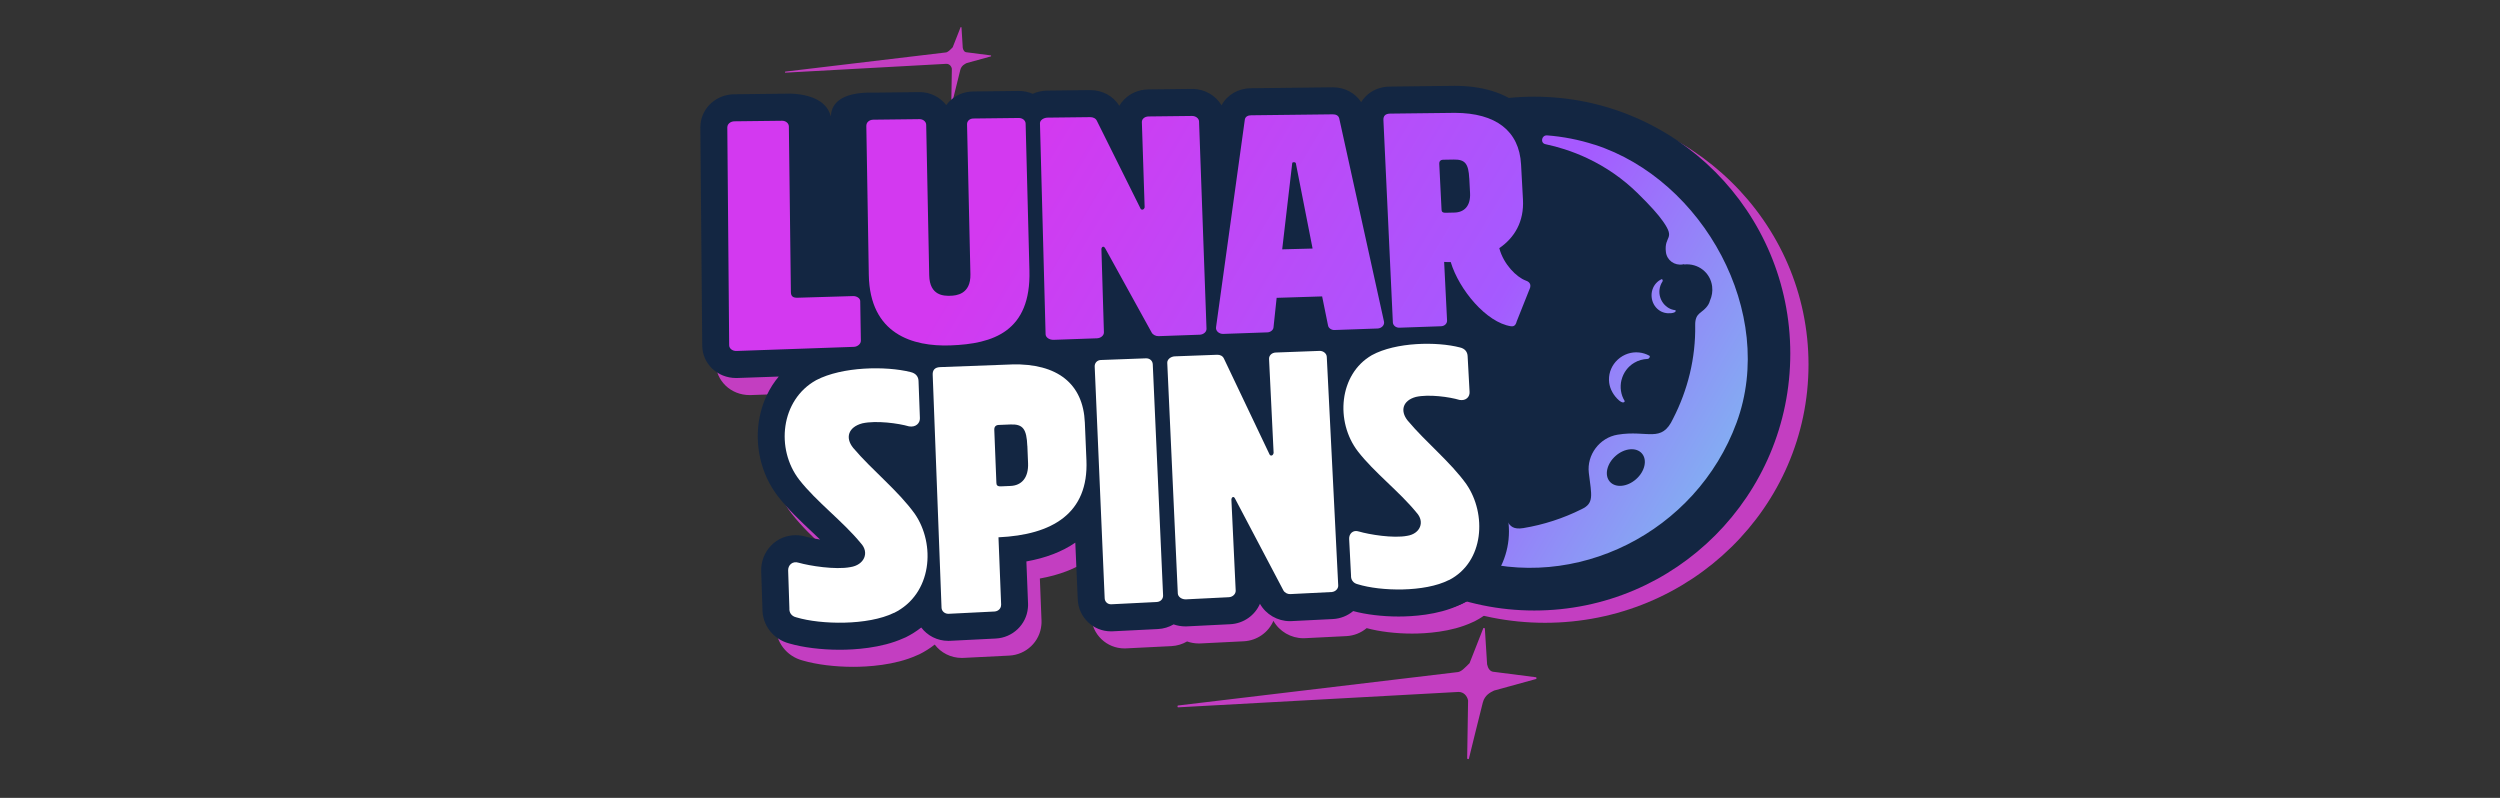 <?xml version="1.0" encoding="UTF-8"?> <svg xmlns="http://www.w3.org/2000/svg" width="282" height="90" viewBox="0 0 282 90" fill="none"><rect x="0" y="0" width="282" height="90" fill="#333333" stroke="none"/><path d="M174.275 70.251C190.692 70.251 204 57.209 204 41.121C204 25.033 190.692 11.991 174.275 11.991C157.858 11.991 144.55 25.033 144.55 41.121C144.55 57.209 157.858 70.251 174.275 70.251Z" fill="#C33EC1"></path><path d="M164.297 75.829L132.899 79.578C132.795 79.576 132.792 79.785 132.896 79.787L164.469 78.053L164.573 78.054C165.094 78.063 165.503 78.489 165.6 79.016L165.497 85.522C165.496 85.626 165.599 85.628 165.599 85.628C165.669 85.629 165.704 85.595 165.705 85.524C165.705 85.524 167.04 80.079 167.262 79.241C167.482 78.403 168.113 78.098 168.532 77.895L173.237 76.601C173.342 76.603 173.345 76.393 173.241 76.391L168.564 75.792C168.044 75.784 167.843 75.36 167.745 74.938L167.495 70.939C167.496 70.834 167.393 70.832 167.393 70.832C167.323 70.831 167.288 70.865 167.287 70.935L165.768 74.801C165.239 75.318 164.815 75.837 164.295 75.828L164.297 75.829Z" fill="#C33EC1"></path><path d="M106.621 5.924L88.593 8.076C88.533 8.075 88.531 8.196 88.591 8.197L106.72 7.201L106.779 7.202C107.079 7.206 107.314 7.451 107.369 7.754L107.31 11.489C107.309 11.549 107.368 11.55 107.368 11.55C107.408 11.551 107.429 11.531 107.429 11.491C107.429 11.491 108.196 8.364 108.323 7.883C108.45 7.402 108.812 7.227 109.052 7.11L111.754 6.367C111.814 6.368 111.816 6.248 111.756 6.247L109.071 5.903C108.772 5.898 108.657 5.654 108.601 5.412L108.457 3.116C108.458 3.056 108.399 3.055 108.399 3.055C108.359 3.054 108.338 3.074 108.338 3.114L107.465 5.334C107.162 5.63 106.918 5.928 106.62 5.923L106.621 5.924Z" fill="#C33EC1"></path><path d="M174.72 30.729C174.72 30.729 174.708 30.724 174.7 30.721C174.647 30.691 174.553 30.62 174.439 30.515C175.819 28.792 176.474 26.656 176.343 24.262L176.127 20.303C175.98 17.603 174.909 15.373 173.028 13.852C171.194 12.369 168.709 11.613 165.638 11.606C165.631 11.606 163.179 11.634 158.283 11.692C157.189 11.705 156.206 12.117 155.513 12.853C155.34 13.036 155.19 13.236 155.061 13.448C154.389 12.416 153.205 11.77 151.864 11.77C151.858 11.77 142.612 11.879 142.612 11.879C141.16 11.895 139.93 12.638 139.311 13.803C138.652 12.692 137.413 11.953 135.987 11.953C135.981 11.953 131.049 12.01 131.049 12.01C129.978 12.023 128.996 12.441 128.284 13.188C128.089 13.393 127.92 13.617 127.779 13.854C127.092 12.755 125.869 12.087 124.496 12.087C124.49 12.087 119.659 12.144 119.659 12.144C119.081 12.151 118.519 12.276 118.009 12.505C117.523 12.294 116.99 12.182 116.443 12.182C116.437 12.182 111.279 12.242 111.279 12.242C110.243 12.254 109.286 12.662 108.586 13.39C108.467 13.513 108.358 13.643 108.259 13.779C107.565 12.89 106.473 12.314 105.256 12.314C105.25 12.314 99.987 12.376 99.987 12.376C98.947 12.388 97.946 12.813 97.24 13.542C96.699 14.101 96.355 14.796 96.246 15.556C96.213 15.746 96.197 15.941 96.2 16.134L96.469 32.31L93.739 32.392L93.543 16.154C93.518 14.137 91.817 12.496 89.75 12.496C89.744 12.496 84.332 12.559 84.332 12.559C82.357 12.582 80.734 14.016 80.543 15.9C80.526 16.033 80.519 16.169 80.52 16.303L80.731 40.894C80.748 42.953 82.43 44.565 84.559 44.565C84.606 44.565 84.654 44.565 84.701 44.563L89.361 44.4C88.304 45.661 87.569 47.195 87.215 48.916C86.572 52.051 87.342 55.414 89.278 57.916C90.426 59.39 91.815 60.698 93.158 61.963C93.446 62.234 93.737 62.508 94.025 62.784C93.394 62.691 92.837 62.576 92.495 62.481C92.092 62.358 91.68 62.295 91.271 62.295C90.208 62.295 89.221 62.712 88.489 63.472C87.751 64.237 87.348 65.294 87.384 66.372L87.522 70.533C87.479 72.41 88.718 74.034 90.556 74.509C92.1 74.96 94.166 75.219 96.234 75.219C97.851 75.219 100.919 75.051 103.402 73.932C103.504 73.895 103.604 73.852 103.701 73.804C104.319 73.499 104.901 73.13 105.436 72.707C106.129 73.625 107.237 74.214 108.487 74.214C108.55 74.214 108.614 74.212 108.68 74.209L113.845 73.951C115.746 73.857 117.295 72.381 117.465 70.511C117.484 70.35 117.491 70.187 117.484 70.026L117.296 65.257C119.481 64.866 121.331 64.156 122.814 63.135L123.09 69.543C123.177 71.56 124.824 73.141 126.839 73.141C126.902 73.141 126.966 73.139 127.031 73.136L132.137 72.882C132.767 72.85 133.373 72.667 133.902 72.356C134.33 72.506 134.785 72.584 135.246 72.584C135.312 72.584 135.379 72.582 135.447 72.578L140.289 72.337C141.809 72.261 143.084 71.323 143.642 70.032C144.314 71.227 145.624 71.991 147.013 71.991C147.074 71.991 147.136 71.99 147.198 71.987L151.864 71.754C152.71 71.712 153.515 71.395 154.16 70.854C155.603 71.246 157.444 71.469 159.28 71.469C160.804 71.469 163.697 71.305 166.04 70.214C166.142 70.174 166.243 70.13 166.338 70.081C168.727 68.855 170.416 66.698 171.094 64.005C171.849 61.011 171.251 57.551 169.535 54.967C169.499 54.91 169.462 54.853 169.423 54.798C168.233 53.132 166.766 51.674 165.347 50.264C165.215 50.134 165.085 50.004 164.955 49.876C165.074 49.903 165.18 49.93 165.272 49.959C165.388 49.994 165.507 50.023 165.629 50.044C165.88 50.088 166.135 50.11 166.384 50.11C167.499 50.11 168.523 49.676 169.267 48.887C169.996 48.114 170.381 47.055 170.321 45.981L170.1 41.921C170.089 41.728 170.066 41.54 170.031 41.356C170.523 41.541 171.014 41.672 171.503 41.747C171.539 41.752 171.577 41.757 171.609 41.761C171.762 41.779 171.909 41.788 172.058 41.788C173.64 41.788 174.976 40.775 175.469 39.206C175.475 39.19 175.48 39.174 175.485 39.158L176.937 35.514C176.979 35.408 177.016 35.298 177.047 35.186C177.469 33.632 176.921 31.577 174.719 30.734L174.72 30.729Z" fill="#C33EC1"></path><path d="M172.659 30.229C172.659 30.229 172.629 30.218 172.619 30.214C172.207 30.06 171.436 29.405 170.94 28.486C172.625 26.934 173.439 24.86 173.306 22.421L173.09 18.462C172.84 13.865 169.569 11.22 164.118 11.207C164.116 11.207 156.78 11.293 156.78 11.293C155.911 11.303 155.386 11.671 155.098 11.976C154.818 12.274 154.492 12.8 154.53 13.614L155.028 24.278L152.544 13.005C152.537 12.973 152.528 12.941 152.519 12.909C152.25 11.975 151.395 11.372 150.344 11.372L141.11 11.48C140.007 11.493 139.154 12.142 138.936 13.134C138.927 13.173 138.92 13.213 138.914 13.252L137.202 25.599L136.772 13.641C136.731 12.471 135.718 11.554 134.467 11.554L129.547 11.611C128.887 11.619 128.289 11.87 127.862 12.319C127.47 12.729 127.265 13.264 127.283 13.825L127.407 17.61L125.091 12.957C124.716 12.174 123.908 11.688 122.976 11.688L118.156 11.744C117.53 11.752 116.935 11.979 116.495 12.37C116.086 12.005 115.534 11.783 114.923 11.783L109.777 11.843C109.15 11.85 108.575 12.092 108.159 12.525C107.762 12.937 107.551 13.48 107.564 14.053L107.944 30.966C107.947 31.113 107.944 31.601 107.764 31.718C107.6 31.824 107.278 31.834 107.171 31.837C107.121 31.839 107.065 31.84 107.003 31.84C106.66 31.84 106.54 31.782 106.504 31.757C106.441 31.713 106.344 31.484 106.335 31.031L105.994 14.044C105.971 12.869 104.958 11.914 103.737 11.914L98.486 11.975C97.848 11.983 97.237 12.24 96.811 12.68C96.488 13.013 96.286 13.429 96.228 13.873C96.209 13.975 96.2 14.079 96.201 14.184L96.481 31.018C96.486 31.315 96.5 31.605 96.521 31.888C96.434 31.878 96.345 31.873 96.255 31.873C96.231 31.873 96.207 31.873 96.182 31.874L90.72 32.037L90.504 14.248C90.49 13.061 89.47 12.096 88.231 12.096L82.83 12.159C81.606 12.174 80.638 13.03 80.535 14.146C80.525 14.218 80.52 14.29 80.521 14.365L80.732 38.956C80.742 40.167 81.756 41.115 83.04 41.115C83.07 41.115 83.099 41.115 83.13 41.114L93.274 40.758C92.616 40.959 91.967 41.211 91.36 41.529C91.349 41.535 91.339 41.54 91.329 41.546C89.172 42.742 87.7 44.785 87.185 47.298C86.63 50.003 87.291 52.9 88.956 55.052C90.032 56.432 91.378 57.7 92.68 58.926C93.818 59.998 94.994 61.107 95.925 62.238C95.946 62.264 95.967 62.289 95.99 62.312C96.004 62.328 96.017 62.342 96.027 62.354C95.965 62.392 95.856 62.438 95.69 62.462C95.671 62.465 95.651 62.469 95.632 62.472C95.351 62.525 94.978 62.553 94.552 62.553C93.096 62.553 91.345 62.243 90.549 62.019C90.284 61.936 90.016 61.894 89.753 61.894C89.106 61.894 88.506 62.147 88.063 62.606C87.61 63.076 87.362 63.728 87.384 64.395L87.523 68.604C87.478 69.8 88.251 70.815 89.437 71.111C90.85 71.528 92.771 71.767 94.715 71.767C96.241 71.767 99.09 71.612 101.317 70.589C101.383 70.567 101.448 70.54 101.512 70.509C102.804 69.872 103.871 68.938 104.655 67.782L104.686 68.611C104.731 69.817 105.734 70.762 106.968 70.762C107.007 70.762 107.047 70.761 107.086 70.759L112.251 70.501C113.416 70.444 114.345 69.535 114.434 68.423C114.446 68.337 114.45 68.249 114.447 68.159L114.203 62.016C117.019 61.705 119.266 60.898 120.897 59.609C121.603 59.051 122.192 58.411 122.664 57.69L123.088 67.549C123.14 68.749 124.12 69.688 125.319 69.688C125.358 69.688 125.397 69.687 125.436 69.685L130.542 69.43C131.219 69.397 131.807 69.09 132.199 68.621C132.613 68.94 133.145 69.131 133.725 69.131C133.767 69.131 133.81 69.13 133.851 69.128L138.694 68.887C139.969 68.823 140.96 67.771 140.901 66.542L140.692 62.13L143.41 67.29C143.798 68.037 144.633 68.539 145.492 68.539C145.529 68.539 145.565 68.538 145.602 68.536L150.269 68.303C150.842 68.275 151.383 68.04 151.792 67.641C151.943 67.495 152.07 67.33 152.173 67.152C152.348 67.244 152.539 67.318 152.742 67.369C154.092 67.78 155.917 68.016 157.759 68.016C159.188 68.016 161.854 67.865 163.933 66.878C163.998 66.855 164.063 66.827 164.126 66.795C166.119 65.773 167.531 63.964 168.101 61.704C168.757 59.098 168.234 56.104 166.734 53.862C166.713 53.827 166.69 53.792 166.667 53.759C165.551 52.197 164.131 50.785 162.757 49.42C161.746 48.414 160.79 47.464 159.957 46.469C159.916 46.416 159.885 46.371 159.864 46.333C159.914 46.307 159.984 46.279 160.076 46.252C160.359 46.191 160.733 46.16 161.161 46.16C162.264 46.16 163.521 46.366 164.192 46.57C164.25 46.587 164.31 46.602 164.37 46.612C164.535 46.641 164.702 46.656 164.864 46.656C165.557 46.656 166.189 46.391 166.643 45.909C167.086 45.44 167.32 44.792 167.285 44.135L167.063 40.075C166.998 38.891 166.222 37.986 165.035 37.706C164.786 37.642 164.523 37.585 164.248 37.535C164.595 37.124 164.771 36.609 164.744 36.073L164.669 34.559C166.215 36.483 168.218 38.006 170.214 38.31C170.231 38.313 170.249 38.315 170.267 38.316C170.361 38.327 170.451 38.333 170.54 38.333C171.274 38.333 172.162 37.927 172.508 36.8C172.518 36.773 172.527 36.746 172.534 36.718L174.008 33.018C174.029 32.964 174.047 32.909 174.062 32.854C174.299 31.981 174.074 30.77 172.659 30.228V30.229ZM164.072 19.522C164.098 19.522 164.122 19.522 164.143 19.523C164.168 19.651 164.197 19.86 164.213 20.191C164.216 20.228 164.219 20.265 164.222 20.3L164.303 21.861C164.32 22.207 164.26 22.377 164.233 22.418C164.219 22.424 164.17 22.444 164.066 22.45L163.92 19.524L164.02 19.523C164.037 19.523 164.054 19.523 164.071 19.523L164.072 19.522Z" fill="#132642"></path><path d="M173.063 68.866C189.014 68.866 201.945 55.891 201.945 39.885C201.945 23.88 189.014 10.905 173.063 10.905C157.112 10.905 144.181 23.88 144.181 39.885C144.181 55.891 157.112 68.866 173.063 68.866Z" fill="#132642"></path><path d="M173.201 28.804C173.201 28.804 173.189 28.8 173.181 28.797C173.128 28.766 173.034 28.696 172.92 28.591C174.3 26.868 174.955 24.732 174.824 22.337L174.608 18.378C174.461 15.678 173.389 13.448 171.509 11.927C169.674 10.444 167.19 9.689 164.118 9.681C164.112 9.681 161.66 9.71 156.763 9.767C155.67 9.78 154.687 10.193 153.994 10.928C153.821 11.111 153.671 11.311 153.541 11.524C152.87 10.492 151.686 9.846 150.345 9.846C150.339 9.846 141.093 9.954 141.093 9.954C139.641 9.971 138.411 10.713 137.791 11.879C137.133 10.768 135.893 10.029 134.468 10.029C134.462 10.029 129.53 10.086 129.53 10.086C128.458 10.099 127.477 10.517 126.765 11.264C126.569 11.469 126.401 11.693 126.26 11.93C125.572 10.83 124.35 10.163 122.977 10.163C122.971 10.163 118.14 10.22 118.14 10.22C117.561 10.226 117 10.351 116.49 10.581C116.004 10.37 115.471 10.258 114.924 10.258C114.918 10.258 109.76 10.318 109.76 10.318C108.724 10.33 107.767 10.738 107.066 11.465C106.948 11.589 106.839 11.718 106.74 11.855C106.046 10.966 104.953 10.389 103.737 10.389C103.732 10.389 99.702 10.437 98.695 10.448C94.451 10.309 93.774 12.03 93.734 13.029C93.724 13.047 93.712 13.066 93.702 13.085C92.93 10.201 88.424 10.575 88.424 10.575C88.358 10.572 88.294 10.571 88.23 10.571C88.224 10.571 82.812 10.634 82.812 10.634C80.837 10.657 79.214 12.091 79.023 13.974C79.006 14.108 78.999 14.244 79 14.378L79.211 38.969C79.228 41.028 80.91 42.64 83.039 42.64C83.086 42.64 83.134 42.639 83.181 42.638L87.841 42.475C86.784 43.736 86.049 45.27 85.695 46.99C85.052 50.126 85.822 53.489 87.757 55.991C88.906 57.465 90.294 58.773 91.638 60.038C91.926 60.309 92.217 60.583 92.505 60.859C91.874 60.766 91.317 60.651 90.975 60.556C90.572 60.433 90.16 60.37 89.751 60.37C88.688 60.37 87.7 60.787 86.969 61.547C86.231 62.312 85.828 63.369 85.864 64.447L86.001 68.608C85.959 70.485 87.197 72.109 89.036 72.584C90.579 73.035 92.646 73.293 94.714 73.293C96.331 73.293 99.399 73.126 101.882 72.007C101.984 71.97 102.084 71.927 102.181 71.879C102.799 71.574 103.38 71.205 103.916 70.782C104.609 71.7 105.717 72.288 106.967 72.288C107.03 72.288 107.094 72.287 107.16 72.284L112.325 72.026C114.226 71.932 115.775 70.456 115.945 68.585C115.964 68.424 115.971 68.262 115.964 68.1L115.776 63.331C117.961 62.941 119.811 62.231 121.294 61.21L121.57 67.618C121.657 69.635 123.304 71.216 125.319 71.216C125.382 71.216 125.446 71.214 125.511 71.211L130.617 70.957C131.247 70.925 131.853 70.742 132.382 70.431C132.81 70.581 133.265 70.658 133.726 70.658C133.792 70.658 133.859 70.657 133.927 70.653L138.769 70.412C140.289 70.336 141.564 69.398 142.122 68.107C142.794 69.301 144.103 70.066 145.492 70.066C145.554 70.066 145.616 70.064 145.678 70.061L150.344 69.829C151.19 69.787 151.995 69.47 152.64 68.929C154.082 69.321 155.924 69.544 157.76 69.544C159.284 69.544 162.177 69.38 164.52 68.289C164.622 68.249 164.723 68.205 164.818 68.155C167.206 66.93 168.896 64.772 169.574 62.08C170.329 59.086 169.731 55.626 168.015 53.042C167.979 52.985 167.942 52.928 167.902 52.873C166.713 51.207 165.246 49.749 163.827 48.339C163.695 48.209 163.565 48.078 163.435 47.95C163.554 47.978 163.66 48.005 163.751 48.033C163.868 48.069 163.987 48.097 164.109 48.119C164.36 48.163 164.615 48.185 164.864 48.185C165.979 48.185 167.003 47.751 167.747 46.962C168.476 46.189 168.861 45.13 168.801 44.056L168.579 39.996C168.569 39.803 168.546 39.615 168.511 39.431C169.003 39.616 169.494 39.747 169.983 39.821C170.019 39.827 170.057 39.832 170.089 39.836C170.242 39.853 170.389 39.863 170.538 39.863C172.12 39.863 173.456 38.85 173.949 37.281C173.955 37.265 173.96 37.249 173.965 37.233L175.417 33.589C175.459 33.483 175.496 33.373 175.527 33.261C175.949 31.707 175.401 29.651 173.199 28.809L173.201 28.804Z" fill="#132642"></path><path d="M182.91 42.855C183.112 42.042 183.634 41.338 184.338 40.927C184.789 40.652 185.318 40.506 185.849 40.487C186.032 40.479 186.187 40.196 186.043 40.12C185.686 39.927 185.291 39.8 184.889 39.76C184.019 39.665 183.146 39.958 182.487 40.561C181.831 41.162 181.47 42.002 181.493 42.867C181.503 43.632 181.854 44.375 182.403 44.954C183.094 45.683 183.313 45.311 183.256 45.221C182.83 44.533 182.702 43.672 182.904 42.859L182.91 42.855Z" fill="url(#paint0_linear_20661_1106)"></path><path d="M187.631 34.224C187.294 33.791 187.133 33.239 187.188 32.708C187.22 32.363 187.343 32.028 187.534 31.744C187.601 31.646 187.513 31.452 187.421 31.494C187.189 31.604 186.975 31.758 186.804 31.951C186.43 32.368 186.247 32.942 186.306 33.523C186.363 34.107 186.654 34.632 187.106 34.966C187.5 35.267 188.008 35.381 188.51 35.326C189.14 35.256 189.034 34.993 188.965 34.987C188.455 34.935 187.968 34.657 187.631 34.224Z" fill="url(#paint1_linear_20661_1106)"></path><path d="M185.205 51.149C184.572 50.421 183.247 50.541 182.248 51.42C181.247 52.297 180.951 53.602 181.585 54.329C182.218 55.057 183.543 54.937 184.542 54.058C185.543 53.181 185.839 51.876 185.205 51.149ZM179.857 16.314C192.125 20.269 200.439 35.296 195.888 47.674C191.337 60.052 177.697 66.885 165.43 62.93C162.977 62.138 160.148 60.442 157.656 58.505C157.188 58.141 157.686 57.39 158.219 57.653C159.122 58.095 160.066 58.478 161.056 58.797C162.879 59.384 164.443 59.708 165.808 59.791C167.873 59.914 166.59 58.502 168.506 58.19C170.545 57.853 169.546 59.945 171.835 59.568C174.125 59.19 176.359 58.459 178.381 57.448C179.842 56.774 179.531 55.899 179.22 53.347C178.974 51.325 180.417 49.371 182.467 49.032C185.883 48.468 187.417 50.044 188.731 47.209C190.379 44 191.279 40.4 191.218 36.683C191.192 35.153 192.08 35.4 192.712 34.335C192.789 34.206 192.846 34.058 192.888 33.9C193.106 33.412 193.2 32.867 193.13 32.312C192.941 30.748 191.551 29.672 189.976 29.832L189.964 29.796C189.916 29.809 189.863 29.82 189.812 29.827C188.876 29.98 188.026 29.356 187.914 28.434C187.685 26.55 189.043 27.046 187.598 24.984C187.054 24.204 186.143 23.181 184.703 21.774C183.084 20.187 181.181 18.851 179.03 17.84C178.22 17.459 177.373 17.124 176.492 16.84C175.776 16.609 175.052 16.415 174.326 16.264C173.71 16.134 173.886 15.222 174.519 15.271C176.308 15.409 178.096 15.754 179.858 16.322" fill="url(#paint2_linear_20661_1106)"></path><path d="M82.045 14.352C82.042 13.985 82.399 13.689 82.848 13.684L88.222 13.621C88.621 13.616 88.98 13.901 88.984 14.266L89.211 32.94C89.217 33.459 89.488 33.599 89.981 33.584L96.227 33.398C96.625 33.386 97.028 33.634 97.033 33.965L97.106 38.431C97.112 38.801 96.717 39.111 96.318 39.125L83.076 39.589C82.621 39.605 82.254 39.318 82.251 38.942L82.04 14.351L82.045 14.352Z" fill="url(#paint3_linear_20661_1106)"></path><path d="M97.729 14.159C97.723 13.798 98.068 13.506 98.504 13.501L103.728 13.44C104.117 13.435 104.468 13.717 104.475 14.076L104.816 31.062C104.863 33.395 106.518 33.383 107.217 33.362C107.828 33.344 109.514 33.222 109.463 30.932L109.083 14.019C109.075 13.661 109.368 13.373 109.796 13.368L114.912 13.308C115.336 13.303 115.681 13.582 115.69 13.937L116.12 30.528C116.298 37.406 112.024 38.792 107.201 38.962C102.998 39.11 98.112 37.728 98.001 30.993L97.721 14.159H97.729Z" fill="url(#paint4_linear_20661_1106)"></path><path d="M124.657 28.006C124.522 27.724 124.273 27.8 124.239 28.085L124.522 37.483C124.533 37.845 124.162 38.146 123.74 38.16L118.856 38.332C118.387 38.349 117.953 38.073 117.943 37.71L117.308 13.917C117.299 13.562 117.712 13.275 118.175 13.269L122.963 13.213C123.296 13.209 123.597 13.345 123.726 13.625L128.621 23.463C128.713 23.744 129.044 23.704 129.116 23.384L128.802 13.776C128.791 13.425 129.112 13.141 129.565 13.136L134.456 13.079C134.864 13.074 135.241 13.347 135.253 13.696L136.094 37.085C136.107 37.443 135.746 37.74 135.332 37.755L130.675 37.918C130.383 37.928 130.039 37.76 129.91 37.514L124.663 28.002H124.659L124.655 28.006H124.657Z" fill="url(#paint5_linear_20661_1106)"></path><path d="M150.329 12.896C150.685 12.893 150.971 13.025 151.06 13.333L156.112 36.26C156.211 36.675 155.83 37.039 155.393 37.055L150.509 37.226C150.228 37.236 149.854 37.036 149.804 36.721L149.137 33.435L144.006 33.596L143.651 36.934C143.623 37.254 143.266 37.48 142.981 37.49L137.98 37.665C137.528 37.681 137.103 37.338 137.17 36.909L140.421 13.462C140.489 13.15 140.767 13.008 141.129 13.004L150.337 12.896H150.333L150.329 12.896ZM144.631 28.126L148.06 28.036L146.168 18.401C146.167 18.365 146.086 18.335 146.044 18.3L145.839 18.304C145.801 18.34 145.762 18.372 145.763 18.408L144.631 28.126Z" fill="url(#paint6_linear_20661_1106)"></path><path d="M171.072 36.297C170.943 36.785 170.675 36.831 170.442 36.803C167.658 36.381 164.582 32.675 163.641 29.557C163.407 29.564 163.134 29.571 162.899 29.543L163.228 36.15C163.245 36.499 162.946 36.786 162.554 36.8L157.856 36.965C157.46 36.978 157.13 36.711 157.114 36.361L156.049 13.541C156.03 13.132 156.216 12.823 156.799 12.816L164.115 12.73C168.737 12.742 171.369 14.766 171.575 18.544L171.79 22.503C171.927 25.016 170.832 26.816 169.12 27.992C169.604 29.831 171.072 31.263 172.093 31.643C172.25 31.705 172.758 31.865 172.598 32.453L171.068 36.293H171.076L171.072 36.297ZM165.731 20.113C165.647 18.478 165.274 17.977 163.995 17.998L162.791 18.018C162.403 18.025 162.339 18.298 162.348 18.473L162.605 23.634C162.615 23.841 162.662 24.009 163.09 23.999L164.065 23.977C165.151 23.952 165.897 23.253 165.822 21.783L165.736 20.113H165.731Z" fill="url(#paint7_linear_20661_1106)"></path><ellipse cx="161.337" cy="59.937" rx="8.874" ry="8.929" fill="#132642"></ellipse><path d="M96.23 50.508C95.322 49.385 95.672 48.174 97.276 47.751C98.845 47.407 101.348 47.746 102.532 48.094C103.318 48.227 103.785 47.721 103.765 47.17L103.61 42.968C103.592 42.489 103.311 42.099 102.698 41.965C99.935 41.274 95.001 41.341 92.063 42.882C88.044 45.11 87.478 50.655 90.153 54.113C92.087 56.595 95.033 58.759 97.097 61.268C98.101 62.34 97.487 63.738 95.913 63.972C94.214 64.292 91.319 63.825 90.113 63.481C89.354 63.233 88.885 63.785 88.903 64.346L89.044 68.619C89.011 69.072 89.248 69.506 89.831 69.638C92.606 70.47 97.9 70.569 100.841 69.129V69.141C105.182 66.998 105.543 61.375 103.188 57.959C101.293 55.323 98.372 53.047 96.223 50.504L96.23 50.51L96.23 50.508Z" fill="white"></path><path d="M114.134 41.109L106.046 41.411C105.394 41.435 105.19 41.8 105.208 42.271L106.205 68.553C106.221 68.951 106.581 69.257 107.012 69.236L112.176 68.979C112.611 68.957 112.938 68.617 112.922 68.22H112.929L112.628 60.608C118.694 60.329 122.802 57.922 122.55 51.924L122.371 47.674C122.186 43.271 119.272 40.983 114.134 41.103V41.109ZM115.966 52.233C116.034 53.932 115.202 54.762 113.999 54.814L112.923 54.861C112.456 54.882 112.401 54.689 112.391 54.447L112.155 48.468C112.147 48.274 112.216 47.951 112.648 47.934L113.979 47.88C115.396 47.823 115.804 48.399 115.88 50.294H115.886L115.965 52.233H115.966Z" fill="white"></path><path d="M129.245 40.42L124.17 40.609C123.751 40.625 123.464 40.953 123.481 41.342L124.607 67.483C124.624 67.877 124.933 68.183 125.362 68.162L130.468 67.907C130.928 67.885 131.213 67.549 131.196 67.156L130.032 41.094C130.014 40.706 129.709 40.401 129.245 40.419V40.42Z" fill="white"></path><path d="M148.839 39.581L143.906 39.765C143.449 39.782 143.131 40.108 143.15 40.493L143.664 51.088C143.603 51.443 143.271 51.492 143.17 51.187L138.062 40.453C137.922 40.143 137.62 40.006 137.292 40.018L132.518 40.196C132.057 40.214 131.649 40.545 131.667 40.931L132.857 66.939C132.875 67.33 133.314 67.629 133.779 67.606L138.621 67.365C139.044 67.343 139.404 67.006 139.386 66.616L138.901 56.348C138.932 56.03 139.178 55.947 139.318 56.252L144.759 66.584C144.897 66.854 145.235 67.029 145.53 67.014L150.196 66.781C150.614 66.761 150.971 66.425 150.951 66.037L149.66 40.248C149.641 39.864 149.255 39.565 148.84 39.58L148.839 39.581Z" fill="white"></path><path d="M165.433 54.648C163.612 52.099 160.838 49.897 158.782 47.436C157.913 46.35 158.218 45.181 159.71 44.773C161.171 44.444 163.519 44.774 164.633 45.112C165.37 45.241 165.798 44.754 165.769 44.22L165.547 40.16C165.522 39.698 165.252 39.32 164.675 39.19C162.078 38.518 157.464 38.578 154.744 40.063C151.026 42.211 150.599 47.566 153.164 50.909C155.018 53.309 157.814 55.404 159.79 57.83C160.748 58.866 160.2 60.215 158.732 60.44C157.149 60.746 154.433 60.291 153.299 59.957C152.585 59.716 152.156 60.249 152.184 60.79L152.396 64.917C152.372 65.355 152.602 65.773 153.149 65.902C155.76 66.71 160.713 66.815 163.435 65.428V65.44C167.456 63.377 167.692 57.947 165.426 54.644L165.433 54.649V54.648Z" fill="white"></path><defs><linearGradient id="paint0_linear_20661_1106" x1="110.164" y1="21.896" x2="208.951" y2="80.17" gradientUnits="userSpaceOnUse"><stop offset="0.024" stop-color="#D339F0"></stop><stop offset="0.495" stop-color="#A55AFF"></stop><stop offset="1" stop-color="#66F4E7"></stop></linearGradient><linearGradient id="paint1_linear_20661_1106" x1="110.164" y1="21.896" x2="208.951" y2="80.17" gradientUnits="userSpaceOnUse"><stop offset="0.024" stop-color="#D339F0"></stop><stop offset="0.495" stop-color="#A55AFF"></stop><stop offset="1" stop-color="#66F4E7"></stop></linearGradient><linearGradient id="paint2_linear_20661_1106" x1="110.164" y1="21.896" x2="208.951" y2="80.17" gradientUnits="userSpaceOnUse"><stop offset="0.024" stop-color="#D339F0"></stop><stop offset="0.495" stop-color="#A55AFF"></stop><stop offset="1" stop-color="#66F4E7"></stop></linearGradient><linearGradient id="paint3_linear_20661_1106" x1="110.164" y1="21.896" x2="208.951" y2="80.17" gradientUnits="userSpaceOnUse"><stop offset="0.024" stop-color="#D339F0"></stop><stop offset="0.495" stop-color="#A55AFF"></stop><stop offset="1" stop-color="#66F4E7"></stop></linearGradient><linearGradient id="paint4_linear_20661_1106" x1="110.164" y1="21.896" x2="208.951" y2="80.17" gradientUnits="userSpaceOnUse"><stop offset="0.024" stop-color="#D339F0"></stop><stop offset="0.495" stop-color="#A55AFF"></stop><stop offset="1" stop-color="#66F4E7"></stop></linearGradient><linearGradient id="paint5_linear_20661_1106" x1="110.164" y1="21.896" x2="208.951" y2="80.17" gradientUnits="userSpaceOnUse"><stop offset="0.024" stop-color="#D339F0"></stop><stop offset="0.495" stop-color="#A55AFF"></stop><stop offset="1" stop-color="#66F4E7"></stop></linearGradient><linearGradient id="paint6_linear_20661_1106" x1="110.164" y1="21.896" x2="208.951" y2="80.17" gradientUnits="userSpaceOnUse"><stop offset="0.024" stop-color="#D339F0"></stop><stop offset="0.495" stop-color="#A55AFF"></stop><stop offset="1" stop-color="#66F4E7"></stop></linearGradient><linearGradient id="paint7_linear_20661_1106" x1="110.164" y1="21.896" x2="208.951" y2="80.17" gradientUnits="userSpaceOnUse"><stop offset="0.024" stop-color="#D339F0"></stop><stop offset="0.495" stop-color="#A55AFF"></stop><stop offset="1" stop-color="#66F4E7"></stop></linearGradient></defs></svg> 
